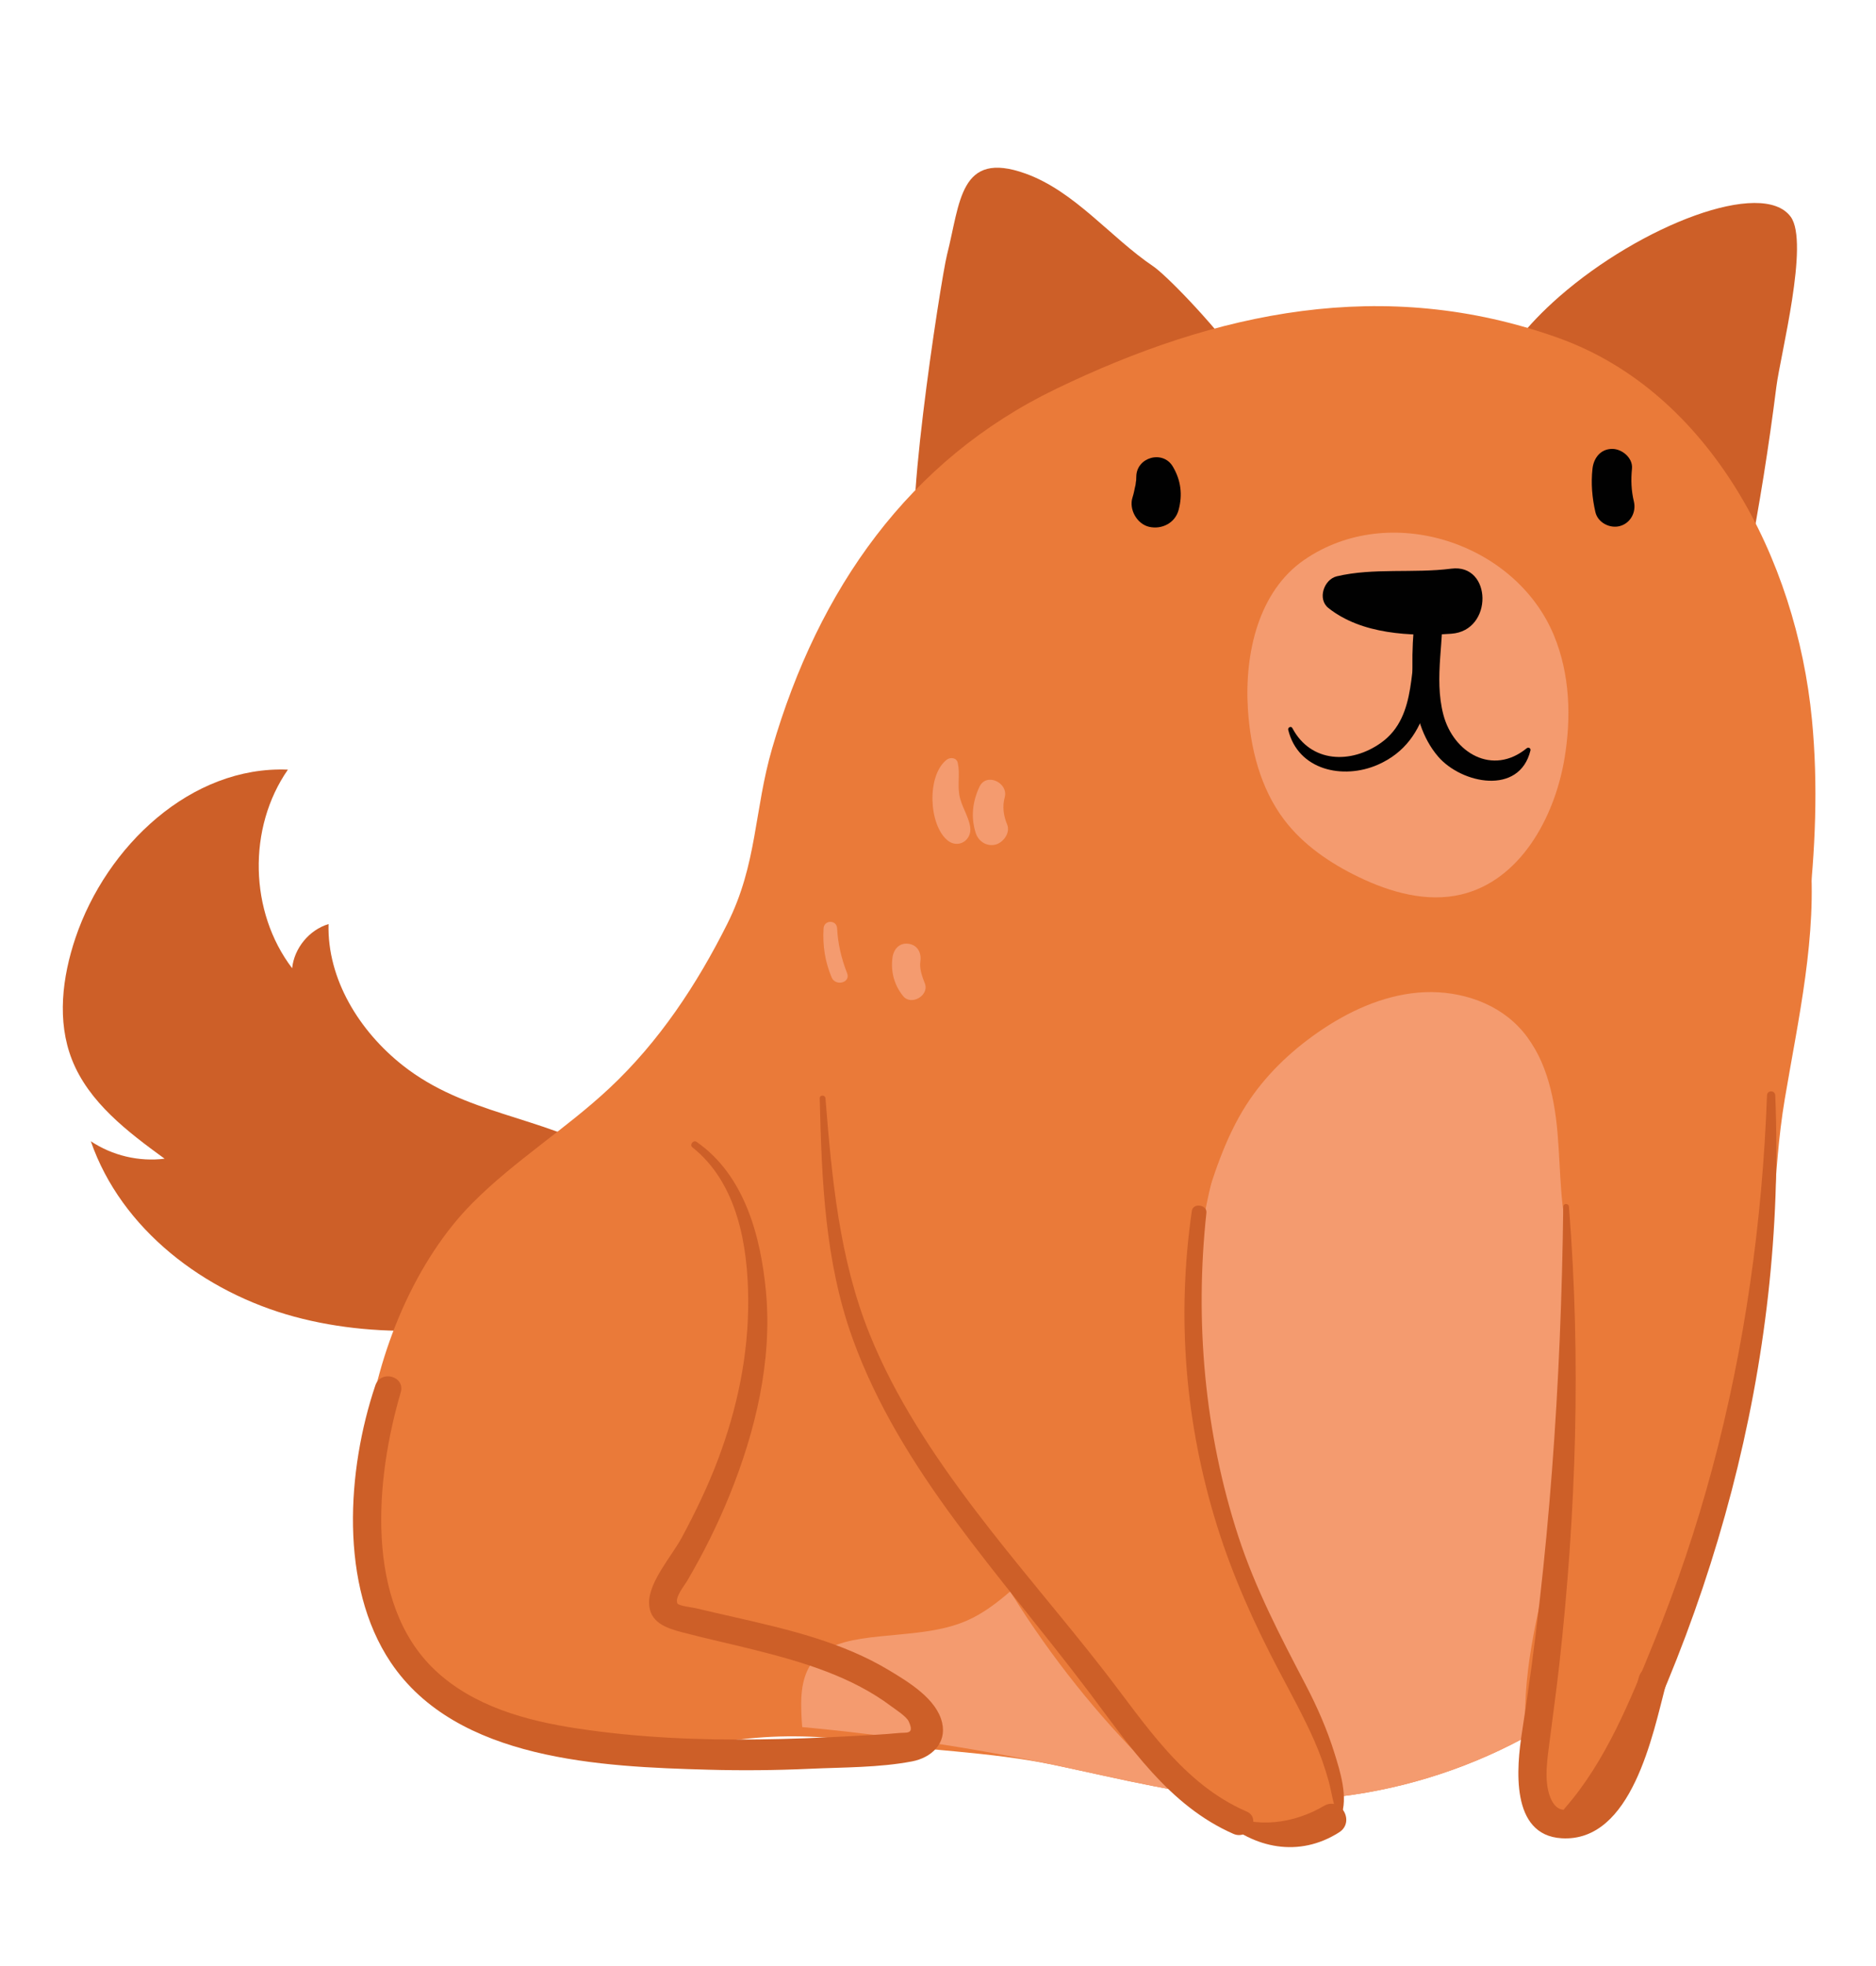 <?xml version="1.0" encoding="utf-8"?>
<!-- Generator: Adobe Illustrator 26.1.0, SVG Export Plug-In . SVG Version: 6.00 Build 0)  -->
<svg version="1.1" id="Layer_1" xmlns="http://www.w3.org/2000/svg" xmlns:xlink="http://www.w3.org/1999/xlink" x="0px" y="0px"
	 viewBox="0 0 595.28 623.62" style="enable-background:new 0 0 595.28 623.62;" xml:space="preserve">
<style type="text/css">
	.st0{fill:#CD5F28;}
	.st1{fill:#EA7A39;}
	.st2{fill:#F49B6F;}
	.st3{fill:#010101;}
</style>
<g>
	<path class="st0" d="M181.14,415.16c13.63-3.37,33.47-12.62,28.42-29.92c-2.44-8.38-9.48-14.65-17.01-19.05
		c-20.9-12.22-44.95-12.61-64.77-28.26c-13.73-10.84-23.97-27.33-23.53-44.82c-6.14,1.86-10.89,7.63-11.55,14.01
		c-13.61-17.86-14.18-44.56-1.34-62.99c-30.72-1.27-57.58,24.24-67.41,53.37c-4.2,12.46-5.93,26.39-1.11,38.63
		c5.33,13.53,17.63,22.85,29.39,31.41c-8.13,1.02-16.6-0.99-23.41-5.54c9.67,27.95,36.03,47.93,64.58,55.65
		C121.95,425.36,152.42,422.26,181.14,415.16z"/>
	<path class="st0" d="M494.8,94.06c25.86-22.59,64.44-37.51,73.41-25.3c5.99,8.15-3.28,43.9-4.55,53.95
		c-2.38,18.89-5.38,37.7-9.01,56.39c-0.18,0.91-0.39,1.88-1.04,2.54c-0.67,0.66-1.65,0.87-2.59,1.02
		c-26.3,4.22-55.27-11.23-72.76-30.21C461.84,134.61,474.34,111.93,494.8,94.06z"/>
	<path class="st0" d="M404.23,149.71c-34.54,17.65-73.42,26.72-112.2,26.19c-6.97-0.1,6.49-87.33,8.47-95.09
		c4.23-16.58,3.93-33.28,24.89-25.76c15.67,5.63,27.02,20.3,40.54,29.42C373.47,89.56,421.85,140.7,404.23,149.71z"/>
	<path class="st1" d="M271.11,552.17c-12.62-1.81-25.49-1.87-38.13-0.17c-8.63,1.16-17.26,3.14-25.94,2.46
		c-5.14-0.4-10.2-1.73-15.35-1.71c-5.05,0.02-10.06,1.33-15.09,0.92c-6.14-0.51-13-5.48-19.14-7.33c-7.46-2.25-14.57-3.59-20.2-9.55
		c-37.97-40.23-22.64-119.65,12.62-155.15c13.33-13.43,29.66-23.52,43.47-36.44c15.81-14.78,27.81-32.95,37.45-52.2
		c9.52-18.98,8.46-35.88,14.23-55.69c14.67-50.38,43.28-91.39,90.08-113.96C386,98.8,439.18,87.44,494.4,107.16
		c48.2,17.21,75.62,70.11,80.55,121.05c2.02,20.87,1.09,41.72-1.28,62.53c-3.37,29.97-9.68,59.89-14.31,89.72
		c-0.31,1.99-0.57,4-0.86,5.99c-1.67,12.44-2.68,25.19-3.85,37.89c-0.01,0.13-0.03,0.24-0.03,0.36
		c-3.48,37.44-8.54,74.42-36.77,101.78c-0.11,0.11-0.21,0.22-0.32,0.32c-0.57,0.56-1.14,1.09-1.73,1.63
		c-31.7,29.09-75.38,44.71-118.34,42.34c-21.23-1.17-41.97-6.51-62.77-10.88C314.05,555.56,292.28,555.2,271.11,552.17z"/>
	<path class="st2" d="M413.84,177.6c-14.5,9.99-18.96,29.64-17.87,47.21c0.78,12.5,3.94,25.21,11.49,35.19
		c6.07,8.03,14.65,13.85,23.72,18.22c10.07,4.85,21.53,8.09,32.41,5.53c18.61-4.36,29.6-24.12,32.81-42.96
		c2.24-13.11,1.77-26.94-3.31-39.23C480.9,172.12,440.93,158.94,413.84,177.6z"/>
	<path class="st2" d="M535.81,473.18c0.01,11.19-4.47,21.83-8.88,32.12c-3.01,7.06-6.03,14.13-9.07,21.19
		c-0.11,0.11-0.21,0.22-0.32,0.32c-0.57,0.56-1.14,1.09-1.73,1.63c-31.7,29.09-75.38,44.71-118.34,42.34
		c-21.23-1.17-41.97-6.51-62.77-10.88c-26.46-5.56-53.23-9.59-80.15-12.07c-0.21-2.47-0.32-4.96-0.32-7.45
		c-0.01-19.79,14.32-20.29,30.99-21.9c7.44-0.72,15.02-1.49,21.85-4.54c9.11-4.07,15.98-11.8,23.83-17.99
		c5.38-4.25,11.34-7.87,15.91-13c6.51-7.32,9.56-16.97,12.44-26.33c7.33-23.84,14.67-47.68,22.02-71.52
		c3.68-11.98,7.45-24.13,14.23-34.69c5.85-9.11,13.81-16.78,22.71-22.95c9.46-6.56,20.29-11.59,31.75-12.6
		c11.48-1,23.65,2.4,31.7,10.63c8.56,8.74,11.48,21.5,12.55,33.69c1.07,12.18,0.68,24.63,4.17,36.37
		C506.66,423.44,535.78,444.09,535.81,473.18z"/>
	<path class="st3" d="M421.52,192.86c10.48,8.34,26.13,9.07,39.01,8.16c13.41-0.94,12.92-22.31,0-20.64
		c-11.86,1.54-24.81-0.33-36.36,2.43C420.1,183.8,417.95,190.02,421.52,192.86L421.52,192.86z"/>
	<path class="st3" d="M408.77,231.5c3.1,12.82,17.39,15.89,28.41,11.08c17.5-7.65,17.35-27.33,19.12-43.7
		c0.36-3.34-4.71-3.72-5.64-0.76c-3.91,12.42-0.48,28.94-12.42,37.48c-9.55,6.82-22.31,6.41-28.15-4.64
		C409.7,230.2,408.59,230.72,408.77,231.5L408.77,231.5z"/>
	<path class="st3" d="M484.43,237.36c-10.84,8.84-23.26,1.43-26.43-10.66c-3.12-11.88,0.54-24.27-0.36-36.27
		c-0.31-4.1-6.84-5.68-7.7-1.04c-1.7,9.22-2.18,19.9-1.42,29.26c0.62,7.65,2.7,15.33,7.77,21.28c7.45,8.72,25.85,12.47,29.34-1.88
		C485.81,237.32,484.97,236.91,484.43,237.36L484.43,237.36z"/>
	<path class="st1" d="M367.79,563.4c12.27,11.81,28.38,23.01,45.01,19.34c3.22-0.71,6.46-2.08,8.48-4.69
		c3.1-4.01,2.49-9.72,1.23-14.63c-4.32-16.82-14.31-31.5-22.22-46.96c-30.69-60-28.74-135.5,4.99-193.84
		c3.33-5.75,6.99-11.48,8.45-17.96c3.64-16.22-7.18-31.8-17.39-44.91c-7.84-10.07-15.82-20.28-26.1-27.85s-23.33-12.3-35.87-9.91
		c-21.43,4.08-33.77,26.17-42.59,46.12c-7.48,16.91-14.58,34.18-17.87,52.38c-7.66,42.41,5.96,85.46,19.4,126.41
		C307.54,490.25,334.78,531.63,367.79,563.4z"/>
	<path class="st1" d="M483.74,301.79c-15.08,12.68,1.93,24.59,6.74,37.5c9.73,26.12,6.54,52.4,7.37,79.49
		c0.96,31.41-2.02,58.41-9.01,89.07c-4.38,19.23-7.43,39.55-1.95,58.49c4.01,13.86,14.62,13.8,22.36,4.54
		c15.37-18.4,19.35-44.23,27.58-66.27c10.02-26.85,17.49-54.65,22.29-82.91c4.11-24.2,3.18-49.13,7.21-73.07
		c4.28-25.44,10.4-52.01,8.03-77.95c-6.34,13.83-25.01,13.68-38.39,17.57c-3.65,1.06-8.04-1.71-11.94-1.81
		c-5.45-0.14-11.91,2.21-17.05,3.86C498.91,292.89,490.3,296.27,483.74,301.79z"/>
	<path class="st0" d="M260.11,348.41c0.63,25.81,1.59,51.63,10.43,76.17c7.55,20.95,19.33,39.81,32.48,57.65
		c13.64,18.51,28.57,36.01,42.42,54.36c12.96,17.18,25.51,36.16,45.93,45.11c4.81,2.11,9-5.01,4.15-7.11
		c-20.27-8.79-32.16-27.84-45.23-44.64c-13.46-17.31-27.91-33.83-41.14-51.31c-12.99-17.17-25.18-35.5-33.25-55.55
		c-9.58-23.79-11.94-49.36-13.97-74.69C261.85,347.25,260.08,347.22,260.11,348.41L260.11,348.41z"/>
	<path class="st0" d="M387.22,576.73c10.68,9.62,24.97,12.59,37.7,4.49c5.23-3.33,0.51-11.54-4.88-8.35
		c-9.22,5.46-21.63,7.43-31.47,2.11C387.49,574.4,386.25,575.85,387.22,576.73L387.22,576.73z"/>
	<path class="st0" d="M425.47,576.26c2.41-6.08-0.2-14.32-2.06-20.27c-2.32-7.44-5.48-14.63-9.08-21.52
		c-8.06-15.42-15.97-30.52-21.39-47.13c-10.73-32.91-13.86-68.27-10.13-102.63c0.28-2.61-4.24-3.25-4.62-0.63
		c-4.88,33.67-2.13,67.51,8.03,100.01c4.96,15.87,11.75,30.94,19.48,45.64c3.91,7.43,8.02,14.84,11.4,22.53
		c1.82,4.15,3.32,8.41,4.52,12.78c1.04,3.79,1.39,7.86,3.26,11.31C425.02,576.61,425.37,576.51,425.47,576.26L425.47,576.26z"/>
	<path class="st0" d="M560.69,347.45c-1.45,39.93-7.05,79.98-17.43,118.58c-5.02,18.65-11.19,37-18.47,54.89
		c-7.46,18.31-15.17,37.73-28.25,52.64c-2.69,3.07-0.17,9.25,4.38,7.53c8.44-3.18,12.01-12.26,15.72-19.86
		c4.41-9.03,8.53-18.2,12.38-27.48c8.19-19.76,15.02-40.09,20.43-60.79c10.72-41.06,15.62-83.1,13.86-125.51
		C563.23,345.77,560.75,345.76,560.69,347.45L560.69,347.45z"/>
	<path class="st0" d="M219.69,363.92c14.25,11.32,17.62,31.04,17.73,48.26c0.11,17.54-3.46,34.59-9.66,50.96
		c-3.21,8.48-7.16,16.66-11.46,24.64c-3.09,5.74-10.43,13.93-10.34,20.68c0.08,6.13,5.37,7.95,10.37,9.27
		c7.86,2.07,15.81,3.77,23.68,5.76c15,3.78,30.33,8.37,42.86,17.79c1.26,0.95,4.74,3.15,5.48,4.76c1.95,4.26-0.68,3.42-3.25,3.68
		c-4.89,0.48-9.82,0.69-14.73,0.97c-9.84,0.56-19.7,0.92-29.56,1.05c-19.28,0.26-38.64-0.58-57.72-3.48
		c-16.13-2.45-32.86-7-45.04-18.48c-22.62-21.33-18.88-61.02-10.9-88.08c1.53-5.2-6.36-7.29-8.06-2.22
		c-8.98,26.69-11.51,63.39,4.91,87.85c20.94,31.17,66.98,33.08,100.67,34.02c10.76,0.3,21.53,0.2,32.27-0.29
		c10.63-0.49,22.02-0.34,32.49-2.35c6.01-1.15,11.04-5.62,9.52-12.26c-1.73-7.57-10.69-12.94-16.83-16.63
		c-14.77-8.9-31.83-12.93-48.46-16.72c-4.32-0.99-8.64-1.95-12.95-2.99c-0.79-0.19-5.33-0.73-5.73-1.47c-1-1.84,2.19-5.69,3.02-7.1
		c5.14-8.76,9.67-17.83,13.49-27.24c8.19-20.14,13.6-42.62,11.57-64.48c-1.63-17.57-6.77-37.04-22.03-47.62
		C220.01,361.47,218.7,363.14,219.69,363.92L219.69,363.92z"/>
	<path class="st0" d="M496.04,382.79c-0.67,55.83-4.47,111.43-13.08,166.61c-1.74,11.17-3.82,32.72,12.57,33.7
		c22.3,1.33,28.96-33.07,33.08-48.76c1.46-5.53-7.01-7.86-8.57-2.36c-2.73,9.63-4.95,19.71-9.66,28.61c-2.65,5-14,20.77-18.47,9.49
		c-2.13-5.39-0.83-12.58-0.14-18.15c1-8.04,2.15-16.05,3.04-24.1c5.35-48.21,6.88-96.65,3.05-145.03
		C497.78,381.63,496.06,381.6,496.04,382.79L496.04,382.79z"/>
	<path class="st3" d="M505.32,148.66c-0.52,4.63-0.12,9.25,0.92,13.78c0.77,3.34,4.6,5.3,7.79,4.42c3.39-0.93,5.23-4.46,4.42-7.79
		c-0.83-3.46-0.96-6.87-0.6-10.41c0.34-3.37-3.13-6.27-6.27-6.27C507.89,142.39,505.7,145.28,505.32,148.66L505.32,148.66z"/>
	<path class="st3" d="M360.56,151.17c0,0.1-0.1,2.21,0.03,0.8c-0.11,0.52-0.19,1.05-0.24,1.57c-0.14,1.15-0.17,1.26-0.07,0.34
		c-0.28,1.32-0.5,2.63-0.92,3.91c-1.21,3.78,1.42,8.44,5.29,9.32c4,0.91,8.2-1.2,9.32-5.29c1.33-4.87,0.76-9.46-1.8-13.8
		C369.02,142.65,360.64,145.01,360.56,151.17L360.56,151.17z"/>
	<path class="st2" d="M300.32,241.04c-6.24,5.01-5.66,20.35,0.21,25.42c3.44,2.97,8.04,0.07,7.31-4.26
		c-0.6-3.54-2.85-6.53-3.45-10.15c-0.56-3.4,0.26-6.7-0.48-10.07C303.54,240.26,301.49,240.1,300.32,241.04L300.32,241.04z"/>
	<path class="st2" d="M310.81,249.54c-2.23,4.74-2.81,9.7-1.18,14.74c0.86,2.65,3.57,4.37,6.35,3.6c2.43-0.67,4.68-3.76,3.6-6.35
		c-1.16-2.81-1.56-5.67-0.77-8.62C320.04,248.28,312.99,244.93,310.81,249.54L310.81,249.54z"/>
	<path class="st2" d="M261.33,294.49c-0.32,5.46,0.44,10.48,2.55,15.53c1.24,2.96,6.13,1.72,4.91-1.35
		c-1.78-4.5-2.93-9.33-3.16-14.18C265.51,291.71,261.49,291.72,261.33,294.49L261.33,294.49z"/>
	<path class="st2" d="M283.19,303.78c-0.59,4.46,0.58,8.75,3.41,12.21c2.56,3.12,8.32-0.23,6.88-4c-0.83-2.16-1.79-4.65-1.44-7
		c0.4-2.67-0.82-5.23-3.75-5.62C285.37,298.96,283.55,301.1,283.19,303.78L283.19,303.78z"/>
</g>
</svg>
